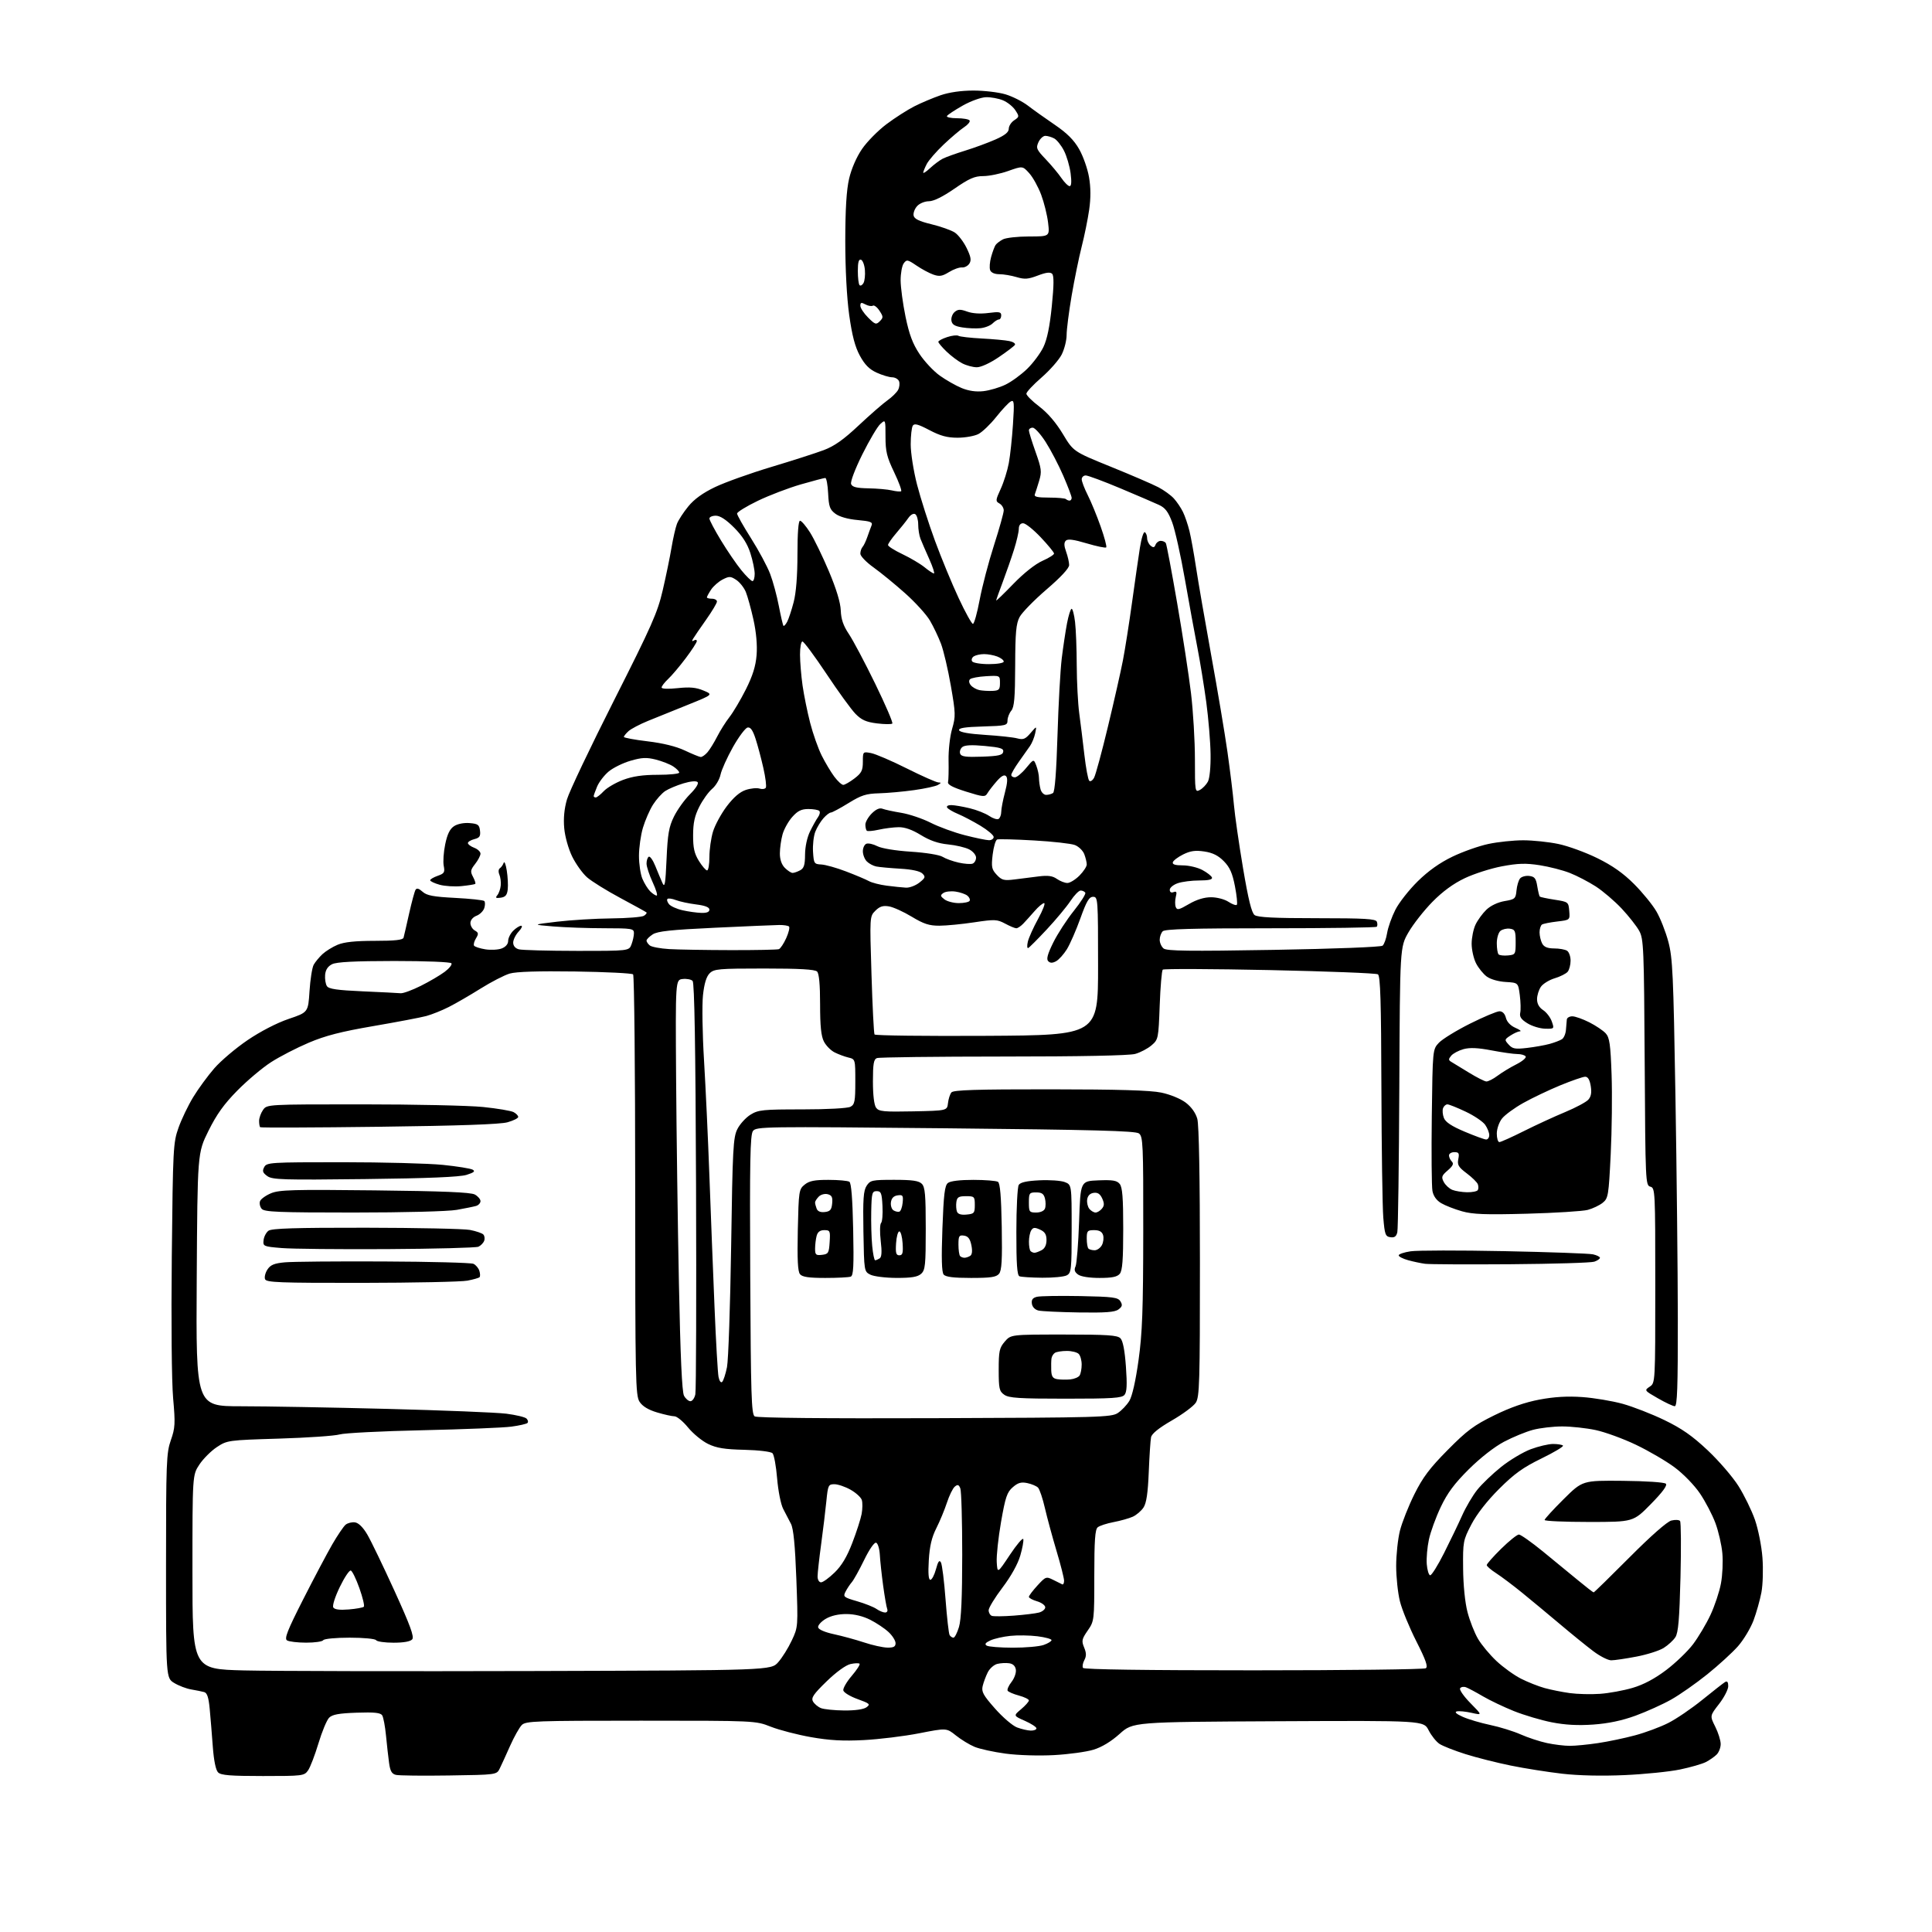 <?xml version="1.0" encoding="UTF-8" standalone="no"?>
<svg 
  version="1.1" 
  xmlns="http://www.w3.org/2000/svg" 
  xmlns:xlink="http://www.w3.org/1999/xlink" 
  xmlns:svg="http://www.w3.org/2000/svg"
  xmlns:rdf="http://www.w3.org/1999/02/22-rdf-syntax-ns#"
  xmlns:cc="http://creativecommons.org/ns#"
  xmlns:dc="http://purl.org/dc/elements/1.1/"
  viewBox="0 0 768 768"
  width="768"
  height="768"
>
<style>svg {background-color: white; }</style>"
<path stroke="none" fill="black" fill-rule="evenodd" d="M104.51,706.00C91.55,706.00 87.84,705.70 86.69,704.55C85.77,703.63 85.01,699.90 84.59,694.30C84.24,689.46 83.68,682.70 83.36,679.28C82.93,674.70 82.34,672.95 81.14,672.62C80.24,672.37 77.92,671.91 76.00,671.58C74.08,671.26 71.04,670.10 69.25,669.01C66.00,667.03 66.00,667.03 66.00,622.49C66.00,581.21 66.14,577.55 67.91,572.51C69.63,567.63 69.72,565.93 68.82,555.79C68.24,549.22 68.02,525.67 68.29,499.50C68.74,456.40 68.85,454.24 70.95,448.32C72.15,444.92 74.79,439.42 76.82,436.10C78.84,432.78 82.61,427.64 85.19,424.67C87.78,421.69 93.72,416.66 98.40,413.48C103.55,409.99 110.01,406.65 114.71,405.05C122.50,402.42 122.50,402.42 123.04,393.96C123.34,389.31 124.09,384.60 124.70,383.50C125.31,382.40 126.88,380.51 128.17,379.30C129.47,378.09 132.19,376.40 134.23,375.55C136.82,374.47 141.28,374.00 149.00,374.00C156.99,374.00 160.16,373.65 160.42,372.75C160.61,372.06 161.61,367.75 162.63,363.16C163.66,358.57 164.81,354.31 165.19,353.70C165.66,352.93 166.54,353.18 167.97,354.47C169.65,355.99 172.20,356.48 180.95,356.93C186.94,357.24 192.14,357.80 192.51,358.17C192.88,358.55 192.88,359.81 192.51,360.98C192.13,362.15 190.74,363.53 189.41,364.03C187.99,364.58 187.00,365.76 187.00,366.93C187.00,368.01 187.79,369.35 188.75,369.89C190.24,370.74 190.31,371.20 189.22,372.99C188.51,374.14 188.16,375.45 188.44,375.91C188.73,376.36 190.74,377.02 192.91,377.37C195.09,377.72 198.02,377.56 199.43,377.03C201.02,376.42 202.00,375.28 202.00,374.02C202.00,372.91 202.90,371.10 204.00,370.00C205.10,368.90 206.53,368.00 207.17,368.00C207.82,368.00 207.37,369.04 206.17,370.31C204.98,371.59 204.00,373.56 204.00,374.70C204.00,376.00 204.84,376.99 206.25,377.37C207.49,377.70 217.85,377.98 229.27,377.99C250.05,378.00 250.05,378.00 251.02,375.43C251.56,374.02 252.00,372.00 252.00,370.93C252.00,369.13 251.20,369.00 240.25,368.99C233.79,368.99 224.68,368.67 220.00,368.28C211.50,367.57 211.50,367.57 221.50,366.38C227.00,365.73 236.68,365.14 243.00,365.08C249.32,365.02 255.16,364.55 255.97,364.04C256.78,363.53 257.23,362.92 256.97,362.69C256.71,362.46 252.04,359.88 246.59,356.96C241.13,354.04 235.19,350.35 233.38,348.76C231.56,347.17 228.90,343.44 227.45,340.49C225.95,337.42 224.59,332.59 224.29,329.23C223.93,325.32 224.30,321.48 225.38,317.77C226.27,314.69 234.68,297.00 244.06,278.45C259.09,248.71 261.39,243.52 263.45,234.61C264.74,229.05 266.31,221.45 266.93,217.73C267.56,214.00 268.53,209.74 269.09,208.26C269.65,206.78 271.69,203.64 273.62,201.29C275.99,198.39 279.43,195.92 284.31,193.59C288.26,191.71 298.29,188.12 306.59,185.63C314.88,183.14 324.26,180.13 327.42,178.94C331.65,177.36 335.32,174.77 341.33,169.12C345.82,164.91 350.96,160.42 352.75,159.16C354.54,157.89 356.45,156.02 357.00,155.00C357.55,153.98 357.72,152.44 357.39,151.57C357.06,150.71 355.82,149.99 354.64,149.98C353.46,149.97 350.70,149.14 348.50,148.14C345.57,146.81 343.77,144.99 341.82,141.41C339.88,137.85 338.72,133.40 337.57,125.22C336.61,118.27 336.01,106.92 336.01,95.72C336.03,83.02 336.49,75.53 337.54,71.00C338.46,67.07 340.48,62.42 342.66,59.24C344.64,56.34 349.01,51.91 352.37,49.38C355.72,46.86 360.72,43.66 363.46,42.27C366.21,40.87 370.90,38.90 373.88,37.87C377.34,36.68 382.10,36.00 386.98,36.00C391.19,36.00 396.90,36.67 399.66,37.49C402.42,38.31 406.44,40.33 408.59,41.98C410.74,43.63 415.56,47.07 419.30,49.61C424.17,52.93 426.92,55.67 428.97,59.28C430.56,62.05 432.32,67.05 432.90,70.41C433.61,74.53 433.63,78.73 432.96,83.40C432.41,87.20 431.07,93.81 429.97,98.10C428.88,102.39 427.09,111.14 425.99,117.55C424.90,123.96 424.00,130.97 424.00,133.14C424.00,135.31 423.11,138.82 422.03,140.95C420.94,143.08 417.34,147.18 414.03,150.06C410.71,152.94 408.00,155.84 408.00,156.51C408.00,157.17 410.31,159.47 413.14,161.61C416.45,164.12 419.77,167.99 422.49,172.50C426.69,179.50 426.69,179.50 441.60,185.55C449.79,188.87 458.30,192.54 460.50,193.70C462.70,194.86 465.46,196.86 466.63,198.15C467.81,199.44 469.43,201.85 470.24,203.50C471.05,205.15 472.21,208.57 472.83,211.10C473.45,213.63 474.62,220.15 475.45,225.60C476.27,231.04 478.98,246.73 481.47,260.45C483.97,274.17 486.88,291.49 487.94,298.95C488.99,306.40 490.15,315.88 490.51,320.00C490.87,324.12 492.49,335.38 494.11,345.00C496.23,357.57 497.53,362.85 498.72,363.75C499.94,364.67 506.57,365.00 523.58,365.00C542.57,365.00 546.88,365.26 547.32,366.40C547.62,367.17 547.59,368.07 547.26,368.40C546.94,368.73 527.93,369.00 505.03,369.00C473.99,369.00 463.09,369.31 462.20,370.20C461.54,370.86 461.00,372.38 461.00,373.58C461.00,374.78 461.69,376.33 462.54,377.03C463.76,378.05 472.68,378.16 506.26,377.59C530.43,377.18 548.94,376.46 549.60,375.92C550.23,375.39 551.04,373.13 551.40,370.90C551.76,368.66 553.23,364.51 554.67,361.67C556.10,358.83 560.12,353.72 563.58,350.32C567.79,346.18 572.37,342.93 577.38,340.53C581.50,338.54 587.94,336.27 591.69,335.48C595.43,334.68 601.65,334.03 605.50,334.03C609.35,334.03 615.65,334.69 619.50,335.50C623.35,336.30 630.33,338.85 635.00,341.15C640.98,344.09 645.30,347.14 649.57,351.42C652.91,354.76 656.91,359.66 658.45,362.31C660.00,364.96 662.13,370.36 663.18,374.31C664.90,380.74 665.20,387.18 666.01,435.50C666.51,465.20 666.94,505.14 666.96,524.25C666.99,551.41 666.73,559.00 665.75,558.99C665.06,558.99 662.04,557.57 659.03,555.84C653.64,552.75 653.59,552.68 655.78,551.23C658.00,549.76 658.00,549.76 658.00,510.99C658.00,473.31 657.95,472.22 656.04,471.72C654.12,471.22 654.07,469.94 653.79,422.35C653.52,376.79 653.37,373.27 651.63,370.06C650.59,368.16 647.44,364.16 644.63,361.16C641.81,358.16 637.17,354.20 634.32,352.36C631.46,350.53 626.84,348.12 624.04,347.02C621.24,345.91 615.83,344.53 612.02,343.93C606.49,343.08 603.45,343.17 597.05,344.37C592.64,345.20 585.98,347.33 582.26,349.10C577.75,351.24 573.47,354.37 569.41,358.50C566.07,361.90 561.79,367.34 559.91,370.59C556.50,376.50 556.50,376.50 556.25,432.00C556.11,462.52 555.76,488.54 555.46,489.81C555.07,491.52 554.34,492.05 552.71,491.81C550.72,491.53 550.44,490.76 549.88,484.00C549.54,479.88 549.20,456.61 549.13,432.31C549.03,398.17 548.72,387.93 547.75,387.31C547.06,386.86 527.69,386.11 504.71,385.62C481.72,385.14 462.60,385.07 462.21,385.45C461.82,385.84 461.27,392.24 461.00,399.67C460.51,412.89 460.44,413.23 457.75,415.54C456.23,416.84 453.31,418.38 451.25,418.95C448.89,419.60 429.47,419.99 398.83,419.99C372.06,420.00 349.45,420.27 348.58,420.61C347.31,421.10 347.00,422.90 347.00,429.92C347.00,435.33 347.48,439.27 348.26,440.34C349.36,441.84 351.20,442.02 363.01,441.78C376.50,441.50 376.50,441.50 376.84,438.50C377.02,436.85 377.64,434.94 378.21,434.25C379.01,433.29 388.07,433.00 417.37,433.02C444.60,433.04 457.26,433.41 461.66,434.33C465.22,435.08 469.32,436.77 471.37,438.33C473.60,440.03 475.30,442.42 475.95,444.77C476.61,447.13 476.99,468.11 476.99,501.79C477.00,549.71 476.83,555.32 475.34,557.60C474.43,558.99 470.16,562.16 465.84,564.65C460.61,567.67 457.85,569.90 457.56,571.34C457.32,572.53 456.91,578.74 456.65,585.15C456.31,593.51 455.72,597.50 454.57,599.25C453.69,600.59 451.77,602.24 450.31,602.91C448.84,603.57 445.41,604.54 442.67,605.06C439.94,605.58 437.09,606.51 436.35,607.13C435.31,607.99 435.00,612.37 435.00,626.32C435.00,644.20 434.97,644.43 432.37,648.18C430.03,651.56 429.88,652.29 430.96,654.90C431.87,657.09 431.89,658.34 431.04,659.93C430.42,661.09 430.18,662.48 430.51,663.02C430.90,663.64 455.52,663.99 498.31,663.98C535.26,663.98 566.07,663.61 566.77,663.16C567.73,662.55 566.80,659.91 563.01,652.43C560.24,646.97 557.30,639.82 556.49,636.54C555.67,633.26 555.00,626.94 555.00,622.50C555.00,618.06 555.68,611.74 556.50,608.46C557.33,605.18 559.91,598.67 562.23,594.00C565.59,587.25 568.31,583.63 575.48,576.39C583.14,568.64 585.93,566.57 594.00,562.61C600.39,559.47 606.28,557.42 612.00,556.35C617.88,555.25 623.12,554.94 629.00,555.36C633.67,555.69 640.88,556.90 645.00,558.03C649.12,559.17 656.61,562.08 661.63,564.51C668.52,567.84 672.73,570.78 678.82,576.51C683.25,580.68 688.76,587.07 691.06,590.71C693.35,594.35 696.30,600.38 697.61,604.12C698.92,607.88 700.26,614.61 700.60,619.20C700.95,623.77 700.76,629.98 700.19,633.00C699.62,636.02 698.21,641.04 697.05,644.15C695.88,647.25 693.11,651.86 690.89,654.39C688.66,656.92 683.17,661.94 678.67,665.56C674.18,669.17 667.73,673.69 664.33,675.60C660.94,677.51 654.57,680.39 650.17,682.00C644.73,683.98 639.36,685.11 633.34,685.54C627.20,685.97 622.15,685.69 616.82,684.64C612.60,683.81 605.85,681.80 601.82,680.19C597.79,678.57 592.25,675.93 589.50,674.32C586.75,672.70 583.73,671.09 582.78,670.73C581.84,670.38 580.77,670.56 580.41,671.14C580.06,671.72 581.90,674.36 584.52,677.02C589.28,681.85 589.28,681.85 584.97,680.88C582.61,680.35 579.96,680.09 579.09,680.31C578.08,680.56 578.95,681.35 581.50,682.48C583.70,683.46 588.59,684.91 592.37,685.70C596.15,686.49 601.61,688.18 604.50,689.46C607.39,690.74 612.08,692.28 614.93,692.89C617.77,693.50 621.87,694.00 624.03,694.00C626.19,694.00 631.23,693.51 635.23,692.91C639.23,692.32 645.85,690.93 649.93,689.83C654.02,688.74 659.97,686.53 663.15,684.92C666.33,683.32 672.44,679.16 676.72,675.69C681.00,672.22 685.06,669.05 685.75,668.63C686.61,668.12 687.00,668.63 687.00,670.28C687.00,671.59 685.35,674.79 683.34,677.37C679.68,682.07 679.68,682.07 681.84,686.39C683.03,688.77 684.00,691.88 684.00,693.29C684.00,694.70 683.28,696.57 682.41,697.45C681.53,698.33 679.60,699.67 678.12,700.44C676.64,701.20 671.99,702.54 667.79,703.41C663.59,704.28 653.71,705.28 645.83,705.63C636.82,706.04 627.60,705.83 621.00,705.08C615.23,704.41 606.00,702.96 600.50,701.83C595.00,700.71 586.92,698.67 582.55,697.29C578.18,695.91 573.55,694.09 572.25,693.24C570.95,692.39 568.99,689.95 567.91,687.82C565.93,683.94 565.93,683.94 508.14,684.22C450.35,684.50 450.35,684.50 445.08,689.24C441.68,692.29 437.97,694.54 434.65,695.54C431.82,696.40 424.77,697.37 419.00,697.68C413.03,698.01 404.75,697.76 399.80,697.10C395.01,696.46 389.43,695.24 387.39,694.39C385.35,693.54 382.02,691.50 379.97,689.86C376.26,686.88 376.26,686.88 365.38,689.01C359.40,690.18 349.50,691.39 343.38,691.71C335.11,692.14 329.74,691.84 322.38,690.54C316.95,689.58 309.76,687.71 306.42,686.40C300.34,684.00 300.34,684.00 254.74,684.00C212.82,684.00 209.00,684.14 207.41,685.73C206.46,686.69 204.38,690.40 202.78,693.98C201.19,697.57 199.34,701.62 198.66,703.00C197.43,705.50 197.43,705.50 178.46,705.78C168.03,705.94 158.54,705.83 157.37,705.54C155.73,705.14 155.10,704.02 154.66,700.76C154.34,698.42 153.79,693.53 153.44,689.90C153.09,686.26 152.41,682.66 151.94,681.90C151.28,680.83 148.91,680.58 141.79,680.82C134.72,681.06 132.10,681.54 130.83,682.82C129.91,683.74 128.00,688.33 126.59,693.01C125.18,697.69 123.32,702.53 122.46,703.76C120.94,705.93 120.34,706.00 104.51,706.00zM409.75,687.94C410.99,687.97 412.00,687.57 412.00,687.05C412.00,686.52 409.93,685.18 407.41,684.06C402.81,682.03 402.81,682.03 405.91,679.43C407.61,677.99 409.00,676.43 409.00,675.95C409.00,675.47 407.22,674.60 405.04,674.01C402.87,673.43 400.85,672.56 400.56,672.09C400.27,671.62 400.95,670.06 402.08,668.62C403.21,667.18 404.00,664.99 403.82,663.75C403.61,662.27 402.70,661.39 401.15,661.17C399.85,660.98 397.73,661.10 396.42,661.43C395.11,661.76 393.42,663.26 392.66,664.76C391.90,666.27 390.99,668.72 390.63,670.20C390.08,672.50 390.83,673.86 395.55,679.20C398.61,682.67 402.55,686.04 404.31,686.69C406.06,687.35 408.51,687.91 409.75,687.94zM335.56,679.94C339.95,679.98 343.31,679.50 344.44,678.67C346.08,677.47 345.75,677.16 340.89,675.41C337.94,674.35 335.39,672.80 335.23,671.96C335.07,671.12 336.58,668.51 338.59,666.17C340.60,663.82 341.99,661.66 341.69,661.36C341.39,661.06 339.76,661.11 338.07,661.49C336.24,661.89 332.40,664.67 328.59,668.37C323.33,673.49 322.37,674.90 323.18,676.36C323.73,677.33 325.14,678.52 326.34,679.00C327.53,679.48 331.68,679.90 335.56,679.94zM636.00,673.33C639.58,673.08 645.42,672.01 649.00,670.95C653.33,669.68 657.77,667.32 662.31,663.89C666.06,661.06 670.87,656.43 673.01,653.61C675.14,650.78 678.26,645.54 679.94,641.95C681.62,638.36 683.49,632.74 684.10,629.46C684.72,626.18 684.97,620.77 684.66,617.43C684.36,614.10 683.12,608.70 681.90,605.43C680.69,602.17 677.93,596.89 675.77,593.69C673.54,590.39 669.18,585.90 665.67,583.29C662.28,580.77 655.36,576.73 650.29,574.31C645.23,571.89 638.03,569.27 634.29,568.47C630.56,567.68 624.58,567.03 621.00,567.03C617.42,567.03 612.19,567.64 609.37,568.39C606.55,569.14 601.37,571.27 597.87,573.12C594.06,575.13 588.44,579.52 583.88,584.05C578.16,589.73 575.37,593.48 572.72,599.06C570.78,603.15 568.65,608.98 568.01,612.00C567.36,615.02 566.98,619.42 567.16,621.77C567.35,624.11 567.95,626.11 568.50,626.20C569.05,626.30 571.52,622.35 574.00,617.44C576.48,612.52 579.72,605.78 581.21,602.45C582.69,599.12 585.39,594.53 587.21,592.25C589.02,589.97 593.29,585.88 596.71,583.14C600.12,580.41 605.42,577.24 608.49,576.09C611.56,574.94 615.56,574.00 617.37,574.00C619.18,574.00 620.96,574.29 621.31,574.64C621.66,575.00 617.80,577.31 612.73,579.78C605.38,583.37 601.95,585.84 595.89,591.89C591.10,596.68 587.02,601.91 584.89,606.00C581.62,612.29 581.51,612.86 581.61,623.50C581.67,630.15 582.36,637.00 583.35,640.82C584.25,644.29 586.13,649.08 587.53,651.46C588.92,653.84 592.24,657.82 594.90,660.31C597.56,662.80 601.94,665.95 604.63,667.31C607.33,668.68 611.55,670.35 614.02,671.03C616.48,671.71 620.98,672.61 624.00,673.03C627.02,673.45 632.42,673.58 636.00,673.33zM212.00,664.26C306.50,663.99 306.50,663.99 309.36,660.74C310.94,658.96 313.36,655.08 314.74,652.12C317.26,646.76 317.26,646.66 316.56,627.62C316.06,614.23 315.42,607.68 314.42,605.75C313.64,604.24 312.25,601.56 311.33,599.81C310.40,598.02 309.34,592.70 308.92,587.70C308.52,582.80 307.69,578.29 307.08,577.68C306.45,577.05 301.61,576.46 295.89,576.32C288.05,576.14 284.84,575.62 281.48,573.99C279.10,572.84 275.52,569.90 273.51,567.45C271.51,565.00 269.08,563.00 268.11,563.00C267.15,563.00 264.03,562.31 261.18,561.46C257.72,560.43 255.41,559.03 254.25,557.25C252.62,554.77 252.50,548.89 252.50,471.38C252.50,425.61 252.13,387.79 251.67,387.33C251.21,386.88 240.86,386.36 228.67,386.18C213.95,385.97 205.19,386.25 202.61,387.01C200.46,387.65 195.27,390.33 191.05,392.97C186.84,395.61 181.16,398.90 178.43,400.28C175.70,401.67 171.65,403.29 169.43,403.89C167.21,404.48 157.76,406.28 148.44,407.88C135.61,410.08 129.38,411.68 122.75,414.49C117.94,416.53 111.19,420.01 107.75,422.23C104.31,424.44 98.29,429.51 94.37,433.49C89.05,438.88 86.13,442.96 82.87,449.53C78.50,458.34 78.50,458.34 78.20,508.67C77.90,559.00 77.90,559.00 95.70,559.01C105.49,559.01 131.66,559.48 153.86,560.05C176.06,560.62 197.38,561.48 201.24,561.96C205.09,562.45 208.72,563.32 209.30,563.90C209.89,564.49 210.06,565.27 209.68,565.65C209.31,566.03 206.42,566.69 203.26,567.11C200.11,567.54 184.25,568.18 168.02,568.54C151.78,568.89 136.93,569.65 135.00,570.21C133.07,570.78 122.24,571.52 110.93,571.87C90.62,572.49 90.30,572.54 86.18,575.26C83.89,576.78 80.78,579.89 79.26,582.18C76.50,586.35 76.50,586.35 76.50,624.93C76.50,663.50 76.50,663.50 97.00,664.02C108.28,664.30 160.03,664.41 212.00,664.26zM640.49,660.00C639.20,660.00 635.98,658.36 633.33,656.35C630.67,654.35 624.71,649.51 620.08,645.60C615.45,641.70 608.70,636.09 605.08,633.15C601.46,630.20 596.81,626.71 594.75,625.38C592.69,624.06 591.00,622.60 591.00,622.14C591.00,621.68 593.58,618.76 596.74,615.65C599.90,612.54 603.07,610.00 603.78,610.00C604.49,610.00 608.77,613.02 613.29,616.70C617.81,620.39 624.11,625.57 627.30,628.20C630.49,630.84 633.28,633.00 633.50,633.00C633.72,633.00 640.13,626.73 647.76,619.07C656.24,610.55 662.70,604.86 664.39,604.44C665.90,604.06 667.46,604.14 667.85,604.62C668.23,605.11 668.31,615.17 668.02,627.00C667.60,643.67 667.15,649.02 665.99,650.81C665.17,652.08 663.07,654.00 661.33,655.09C659.58,656.18 654.71,657.73 650.49,658.53C646.27,659.34 641.77,660.00 640.49,660.00zM352.75,654.95C355.24,654.99 356.00,654.58 356.00,653.19C356.00,652.19 354.76,650.21 353.25,648.80C351.74,647.38 348.48,645.19 346.00,643.93C343.12,642.46 339.70,641.62 336.50,641.61C333.30,641.59 330.32,642.28 328.22,643.52C326.42,644.59 325.07,646.11 325.22,646.90C325.39,647.76 327.88,648.84 331.50,649.62C334.80,650.33 340.20,651.81 343.50,652.90C346.80,654.00 350.96,654.92 352.75,654.95zM402.60,654.98C407.61,654.99 413.12,654.51 414.85,653.90C416.58,653.30 418.00,652.43 418.00,651.97C418.00,651.52 415.48,650.83 412.39,650.44C409.31,650.06 404.47,649.98 401.64,650.28C398.81,650.57 395.25,651.38 393.72,652.08C391.73,652.99 391.30,653.58 392.22,654.16C392.92,654.60 397.60,654.98 402.60,654.98zM121.69,652.98C118.29,652.98 114.87,652.57 114.10,652.08C112.97,651.37 114.22,648.18 120.48,635.85C124.77,627.41 129.99,617.54 132.08,613.92C134.18,610.30 136.57,606.77 137.39,606.09C138.22,605.41 139.90,604.99 141.13,605.17C142.55,605.38 144.35,607.16 146.02,610.02C147.48,612.51 152.35,622.60 156.83,632.43C163.07,646.13 164.72,650.63 163.87,651.66C163.15,652.52 160.50,653.00 156.44,653.00C152.96,653.00 149.84,652.55 149.50,652.00C149.16,651.44 144.51,651.00 139.00,651.00C133.49,651.00 128.84,651.44 128.50,652.00C128.16,652.55 125.10,652.99 121.69,652.98zM379.02,651.00C379.52,651.00 380.50,649.09 381.21,646.75C382.10,643.79 382.49,635.06 382.50,618.00C382.50,604.52 382.16,592.66 381.74,591.64C381.13,590.15 380.69,590.01 379.54,590.96C378.75,591.62 377.35,594.48 376.42,597.33C375.49,600.17 373.59,604.75 372.20,607.50C370.37,611.12 369.54,614.63 369.21,620.25C368.90,625.46 369.10,628.00 369.83,628.00C370.43,628.00 371.43,626.11 372.06,623.79C372.90,620.66 373.41,619.97 374.04,621.10C374.50,621.94 375.33,628.55 375.87,635.79C376.42,643.04 377.14,649.42 377.49,649.98C377.84,650.54 378.52,651.00 379.02,651.00zM403.00,642.24C407.12,641.93 411.62,641.38 413.00,641.02C414.38,640.65 415.50,639.71 415.50,638.93C415.50,638.14 414.04,637.07 412.25,636.54C410.46,636.02 409.00,635.22 409.00,634.78C409.00,634.33 410.52,632.31 412.39,630.27C415.66,626.71 415.88,626.63 418.64,628.01C420.21,628.79 421.84,629.60 422.25,629.80C422.66,630.00 422.99,629.34 422.99,628.33C422.98,627.33 421.63,622.00 419.98,616.50C418.34,611.00 416.26,603.35 415.37,599.50C414.49,595.65 413.25,591.98 412.63,591.35C412.01,590.72 410.09,589.91 408.37,589.55C405.93,589.04 404.65,589.40 402.59,591.20C400.31,593.17 399.65,595.13 397.93,605.00C396.83,611.33 396.06,618.52 396.22,621.00C396.50,625.50 396.50,625.50 401.44,618.08C404.16,613.99 406.56,611.17 406.77,611.81C406.98,612.44 406.44,615.41 405.57,618.40C404.59,621.76 401.89,626.61 398.49,631.10C395.47,635.09 393.00,639.13 393.00,640.09C393.00,641.05 393.56,642.05 394.25,642.32C394.94,642.59 398.88,642.55 403.00,642.24zM351.83,641.00C352.61,641.00 352.98,640.38 352.68,639.60C352.38,638.83 351.66,634.66 351.07,630.35C350.48,626.03 349.88,620.51 349.75,618.08C349.61,615.65 348.95,613.47 348.27,613.25C347.56,613.02 345.58,615.87 343.52,620.10C341.58,624.09 339.37,628.06 338.62,628.93C337.87,629.79 336.75,631.48 336.13,632.68C335.07,634.73 335.34,634.96 340.71,636.52C343.85,637.43 347.32,638.81 348.43,639.59C349.54,640.36 351.07,641.00 351.83,641.00zM138.63,639.78C141.58,639.54 144.28,639.05 144.63,638.70C144.98,638.36 144.19,635.05 142.88,631.36C141.57,627.67 140.03,624.49 139.45,624.31C138.87,624.12 136.90,627.07 135.07,630.86C133.16,634.81 132.06,638.28 132.49,638.99C133.01,639.82 135.02,640.08 138.63,639.78zM326.38,629.00C327.14,629.00 329.56,627.25 331.76,625.11C334.56,622.40 336.68,618.86 338.79,613.36C340.46,609.04 342.13,603.85 342.51,601.84C342.88,599.82 342.92,597.31 342.58,596.26C342.25,595.22 340.23,593.38 338.10,592.18C335.97,590.98 333.09,590.00 331.69,590.00C329.30,590.00 329.12,590.37 328.49,596.75C328.12,600.46 327.19,608.19 326.41,613.92C325.63,619.66 325.00,625.39 325.00,626.67C325.00,627.98 325.60,629.00 326.38,629.00zM631.63,605.00C621.93,605.00 614.00,604.65 614.00,604.22C614.00,603.80 617.39,600.09 621.54,595.97C629.07,588.50 629.07,588.50 645.14,588.65C654.30,588.74 661.63,589.23 662.20,589.80C662.87,590.47 660.88,593.17 656.23,597.90C649.26,605.00 649.26,605.00 631.63,605.00zM371.54,563.75C437.13,563.52 441.76,563.39 444.34,561.70C445.86,560.70 447.92,558.54 448.93,556.88C450.07,555.00 451.45,548.90 452.59,540.68C454.09,529.87 454.43,520.70 454.46,489.67C454.50,454.65 454.37,451.75 452.73,450.55C451.35,449.54 434.76,449.10 375.81,448.51C303.48,447.79 300.59,447.83 299.30,449.61C298.20,451.11 298.00,461.64 298.23,506.76C298.46,554.63 298.70,562.20 300.00,563.04C300.93,563.64 327.91,563.91 371.54,563.75zM274.46,557.00C275.22,557.00 276.10,555.76 276.41,554.25C276.73,552.74 276.85,515.38 276.69,471.24C276.48,415.84 276.06,390.66 275.32,389.92C274.73,389.33 272.95,388.99 271.37,389.17C268.50,389.50 268.50,389.50 268.76,428.50C268.91,449.95 269.41,486.65 269.88,510.06C270.46,539.12 271.10,553.32 271.90,554.81C272.54,556.02 273.69,557.00 274.46,557.00zM423.60,556.00C405.17,556.00 401.07,555.74 399.22,554.44C397.23,553.05 397.00,552.03 397.00,544.50C397.00,537.07 397.28,535.79 399.41,533.31C401.83,530.50 401.83,530.50 422.88,530.50C440.27,530.50 444.18,530.76 445.40,532.00C446.37,532.99 447.11,536.81 447.57,543.23C448.09,550.46 447.95,553.36 447.01,554.48C445.96,555.76 442.18,556.00 423.60,556.00zM287.09,549.31C287.58,548.82 288.44,546.19 288.99,543.46C289.54,540.73 290.28,519.15 290.64,495.50C291.21,456.59 291.45,452.15 293.11,448.85C294.11,446.84 296.47,444.26 298.34,443.10C301.45,441.18 303.21,441.00 318.93,441.00C328.88,441.00 336.95,440.56 338.07,439.96C339.76,439.06 340.00,437.80 340.00,429.98C340.00,421.05 340.00,421.04 337.25,420.38C335.74,420.02 333.27,419.10 331.77,418.34C330.26,417.59 328.35,415.65 327.52,414.03C326.41,411.89 326.00,407.89 326.00,399.25C326.00,391.37 325.60,387.00 324.80,386.20C323.95,385.35 317.87,385.00 303.80,385.00C285.64,385.00 283.84,385.16 282.09,386.91C280.79,388.21 279.94,391.00 279.44,395.66C279.04,399.42 279.22,411.05 279.86,421.50C280.49,431.95 281.46,452.65 282.00,467.50C282.54,482.35 283.46,505.75 284.03,519.50C284.59,533.25 285.32,545.78 285.63,547.35C285.97,549.01 286.57,549.83 287.09,549.31zM425.43,548.34C427.03,548.18 428.71,547.48 429.16,546.78C429.61,546.07 429.98,544.13 429.98,542.45C429.99,540.77 429.46,538.86 428.80,538.20C428.14,537.54 426.00,537.01 424.05,537.02C422.10,537.02 419.98,537.36 419.35,537.77C418.72,538.17 418.10,539.17 417.98,540.00C417.86,540.83 417.82,542.93 417.88,544.68C417.97,547.15 418.50,547.95 420.25,548.24C421.49,548.45 423.82,548.49 425.43,548.34zM428.91,521.72C421.33,521.60 414.08,521.26 412.81,520.96C411.43,520.63 410.37,519.55 410.19,518.24C409.96,516.67 410.50,515.91 412.19,515.50C413.46,515.18 421.20,515.06 429.39,515.21C442.50,515.47 444.42,515.72 445.39,517.31C446.28,518.75 446.12,519.40 444.60,520.53C443.15,521.61 439.48,521.88 428.91,521.72zM143.72,509.96C110.94,509.99 105.86,509.80 105.36,508.49C105.04,507.66 105.47,505.93 106.32,504.64C107.52,502.81 109.02,502.19 113.18,501.80C116.10,501.52 133.80,501.36 152.50,501.45C171.20,501.53 187.27,501.95 188.21,502.39C189.15,502.83 190.21,504.08 190.55,505.17C190.90,506.26 190.93,507.40 190.63,507.70C190.33,508.01 188.15,508.63 185.79,509.08C183.43,509.54 164.50,509.93 143.72,509.96zM328.04,508.00C321.50,508.00 318.93,507.62 318.02,506.52C317.12,505.45 316.89,500.65 317.14,488.93C317.49,473.42 317.59,472.75 319.86,470.91C321.70,469.42 323.81,469.00 329.36,469.02C333.29,469.02 337.01,469.36 337.64,469.77C338.40,470.25 338.90,476.58 339.15,488.73C339.45,503.34 339.26,507.07 338.18,507.48C337.44,507.77 332.88,508.00 328.04,508.00zM356.42,507.99C352.06,507.98 347.38,507.40 346.00,506.71C343.51,505.45 343.50,505.38 343.22,489.59C343.00,476.62 343.23,473.30 344.50,471.36C345.94,469.16 346.67,469.00 355.45,469.00C362.67,469.00 365.22,469.37 366.43,470.57C367.73,471.87 368.00,474.96 368.00,488.42C368.00,502.91 367.80,504.87 366.17,506.35C364.79,507.60 362.40,508.00 356.42,507.99zM386.00,508.00C379.02,508.00 375.93,507.61 375.12,506.65C374.34,505.70 374.19,500.26 374.62,488.40C375.12,474.75 375.54,471.26 376.81,470.25C377.80,469.47 381.58,469.01 386.94,469.02C391.65,469.02 396.04,469.38 396.71,469.80C397.55,470.34 398.00,475.66 398.21,487.63C398.44,500.96 398.20,505.05 397.13,506.35C396.02,507.68 393.86,508.00 386.00,508.00zM414.32,507.92C410.02,507.88 405.94,507.62 405.25,507.34C404.32,506.96 404.00,502.48 404.02,489.67C404.02,480.23 404.45,471.83 404.97,471.02C405.61,470.00 408.15,469.43 413.20,469.19C417.21,468.99 421.74,469.31 423.25,469.89C426.00,470.95 426.00,470.95 426.00,488.44C426.00,504.71 425.86,506.00 424.07,506.96C423.00,507.53 418.61,507.96 414.32,507.92zM437.07,508.00C433.02,508.00 429.65,507.47 428.53,506.64C427.17,505.65 426.91,504.78 427.55,503.39C428.02,502.35 428.66,494.30 428.96,485.50C429.50,469.50 429.50,469.50 436.59,469.21C442.29,468.98 443.97,469.25 445.09,470.62C446.17,471.92 446.50,476.06 446.50,488.50C446.50,500.76 446.17,505.10 445.13,506.35C444.10,507.58 442.07,508.00 437.07,508.00zM600.50,502.55C583.45,502.67 568.15,502.60 566.50,502.38C564.85,502.16 561.81,501.52 559.75,500.95C557.69,500.38 556.00,499.52 556.00,499.02C556.00,498.53 558.14,497.80 560.74,497.41C563.35,497.02 580.12,496.99 597.99,497.35C615.87,497.71 631.74,498.28 633.25,498.62C634.76,498.96 636.00,499.58 636.00,500.00C636.00,500.42 634.99,501.12 633.75,501.54C632.51,501.97 617.55,502.42 600.50,502.55zM347.88,500.98C348.22,500.98 349.03,500.63 349.67,500.23C350.49,499.70 350.62,497.63 350.10,493.26C349.70,489.83 349.76,486.64 350.24,486.16C350.72,485.68 350.97,482.64 350.80,479.40C350.54,474.27 350.24,473.50 348.50,473.50C346.68,473.50 346.48,474.22 346.33,481.50C346.23,485.90 346.40,492.09 346.71,495.25C347.01,498.41 347.54,500.99 347.88,500.98zM383.42,499.98C384.01,499.98 385.03,499.63 385.67,499.22C386.44,498.73 386.60,497.28 386.14,494.99C385.61,492.43 384.84,491.42 383.21,491.18C381.25,490.90 381.00,491.31 381.00,494.76C381.00,496.91 381.30,498.97 381.67,499.33C382.03,499.70 382.82,499.99 383.42,499.98zM326.75,498.82C329.27,498.53 329.53,498.10 329.80,493.75C330.09,489.30 329.96,489.00 327.67,489.00C325.99,489.00 325.05,489.70 324.63,491.25C324.30,492.49 324.02,494.77 324.01,496.32C324.00,498.80 324.32,499.10 326.75,498.82zM357.50,499.00C358.80,499.00 359.05,498.08 358.80,494.25C358.64,491.64 358.05,489.50 357.50,489.50C356.95,489.50 356.36,491.64 356.20,494.25C355.95,498.08 356.20,499.00 357.50,499.00zM411.23,498.00C411.73,498.00 413.00,497.53 414.07,496.96C415.32,496.30 416.00,494.87 416.00,492.94C416.00,490.71 415.35,489.66 413.43,488.79C411.35,487.84 410.68,487.89 409.94,489.06C409.44,489.85 409.02,491.89 409.02,493.58C409.01,495.28 409.30,496.97 409.67,497.33C410.03,497.70 410.74,498.00 411.23,498.00zM154.00,496.54C135.03,496.65 116.12,496.46 112.00,496.12C104.74,495.52 104.51,495.42 104.77,493.00C104.92,491.62 105.79,489.94 106.71,489.25C107.98,488.30 117.30,488.01 145.44,488.04C165.82,488.07 184.45,488.46 186.83,488.92C189.21,489.38 191.59,490.19 192.11,490.71C192.64,491.24 192.79,492.38 192.46,493.26C192.12,494.13 191.09,495.18 190.17,495.59C189.25,496.00 172.97,496.43 154.00,496.54zM435.13,497.00C436.12,497.00 437.42,496.08 438.02,494.96C438.62,493.84 438.83,492.04 438.49,490.96C438.06,489.60 436.97,489.00 434.93,489.00C432.28,489.00 432.00,489.31 432.00,492.33C432.00,494.17 432.30,495.97 432.67,496.33C433.03,496.70 434.14,497.00 435.13,497.00zM384.24,482.81C387.24,482.53 387.50,482.22 387.50,479.00C387.50,475.67 387.33,475.50 384.00,475.50C381.10,475.50 380.44,475.90 380.17,477.82C379.99,479.10 380.10,480.82 380.41,481.64C380.80,482.64 382.06,483.02 384.24,482.81zM607.00,482.47C590.44,482.91 585.47,482.73 581.14,481.50C578.20,480.67 574.49,479.22 572.90,478.28C571.03,477.18 569.80,475.46 569.42,473.42C569.09,471.68 568.98,458.31 569.16,443.71C569.50,417.16 569.50,417.16 571.99,414.51C573.36,413.06 578.91,409.65 584.33,406.93C589.75,404.22 595.03,402.00 596.07,402.00C597.27,402.00 598.20,402.95 598.62,404.60C599.02,406.22 600.45,407.72 602.38,408.57C604.10,409.31 604.92,409.94 604.21,409.96C603.51,409.98 601.81,410.74 600.43,411.64C598.02,413.22 598.00,413.34 599.72,415.24C601.24,416.93 602.30,417.12 607.00,416.57C610.02,416.22 614.08,415.50 616.00,414.97C617.92,414.44 620.13,413.60 620.90,413.10C621.67,412.60 622.38,410.92 622.49,409.35C622.60,407.78 622.76,405.94 622.84,405.25C622.93,404.56 623.91,404.00 625.03,404.00C626.15,404.00 629.19,405.08 631.78,406.39C634.38,407.71 637.32,409.69 638.31,410.79C639.82,412.46 640.21,415.16 640.63,427.15C640.91,435.04 640.75,449.32 640.28,458.87C639.47,475.28 639.29,476.35 637.11,478.11C635.85,479.13 633.17,480.41 631.16,480.95C629.14,481.48 618.27,482.16 607.00,482.47zM140.44,482.00C110.51,482.00 105.06,481.78 104.01,480.51C103.33,479.69 103.05,478.32 103.37,477.47C103.70,476.61 105.67,475.20 107.74,474.34C111.00,472.97 116.51,472.82 149.00,473.19C176.13,473.49 187.12,473.95 188.75,474.84C189.99,475.52 191.00,476.70 191.00,477.47C191.00,478.24 190.21,479.10 189.25,479.38C188.29,479.66 184.83,480.36 181.57,480.94C178.15,481.55 160.73,482.00 140.44,482.00zM327.88,481.80C330.00,481.56 330.56,480.91 330.80,478.38C331.04,475.93 330.67,475.15 329.04,474.72C327.88,474.42 326.31,474.83 325.48,475.66C324.67,476.48 324.00,477.52 324.00,477.99C324.00,478.46 324.28,479.57 324.63,480.47C325.04,481.54 326.17,482.00 327.88,481.80zM357.50,481.66C358.05,481.49 358.64,479.88 358.82,478.09C359.10,475.19 358.89,474.88 356.82,475.17C355.26,475.39 354.39,476.28 354.16,477.89C353.98,479.20 354.43,480.65 355.16,481.12C355.90,481.59 356.95,481.83 357.50,481.66zM411.89,482.00C413.61,482.00 415.03,481.36 415.39,480.42C415.73,479.55 415.72,477.75 415.39,476.42C414.92,474.56 414.12,474.00 411.89,474.00C409.18,474.00 409.00,474.26 409.00,478.00C409.00,481.74 409.18,482.00 411.89,482.00zM435.50,482.00C436.19,482.00 437.33,481.31 438.02,480.47C439.01,479.28 439.03,478.37 438.14,476.40C437.31,474.59 436.34,473.95 434.74,474.18C433.29,474.39 432.39,475.31 432.17,476.81C431.99,478.07 432.39,479.76 433.05,480.56C433.71,481.35 434.81,482.00 435.50,482.00zM583.19,473.94C585.22,473.97 587.13,473.59 587.44,473.09C587.75,472.59 587.76,471.54 587.46,470.75C587.15,469.96 585.16,468.01 583.03,466.41C579.76,463.95 579.24,463.07 579.70,460.75C580.16,458.44 579.91,458.00 578.12,458.00C576.96,458.00 576.00,458.58 576.00,459.30C576.00,460.02 576.51,461.11 577.13,461.73C577.98,462.58 577.56,463.47 575.50,465.25C573.07,467.34 572.88,467.90 573.93,469.87C574.59,471.10 576.11,472.51 577.32,472.99C578.52,473.48 581.16,473.90 583.19,473.94zM145.00,468.70C112.45,469.09 108.26,468.96 106.25,467.51C104.43,466.19 104.19,465.51 105.03,463.94C106.02,462.09 107.40,462.00 135.93,462.00C152.35,462.00 170.42,462.48 176.08,463.06C181.75,463.64 187.06,464.49 187.89,464.96C189.02,465.59 188.41,466.10 185.45,467.03C182.74,467.88 170.07,468.41 145.00,468.70zM596.02,454.00C596.58,454.00 600.97,452.03 605.77,449.62C610.57,447.22 617.94,443.82 622.14,442.08C626.34,440.33 630.49,438.12 631.36,437.16C632.49,435.91 632.77,434.35 632.34,431.70C631.93,429.19 631.22,428.01 630.12,428.02C629.23,428.03 624.78,429.57 620.23,431.44C615.68,433.32 609.07,436.46 605.54,438.44C602.01,440.41 598.19,443.21 597.06,444.65C595.91,446.12 595.00,448.75 595.00,450.63C595.00,452.49 595.46,454.00 596.02,454.00zM590.75,452.97C591.44,452.99 592.00,452.20 592.00,451.22C592.00,450.24 591.27,448.40 590.37,447.12C589.47,445.84 585.99,443.49 582.62,441.90C579.25,440.30 575.99,439.00 575.36,439.00C574.73,439.00 573.95,439.68 573.64,440.51C573.32,441.34 573.46,443.08 573.96,444.38C574.59,446.05 577.01,447.66 582.18,449.84C586.20,451.54 590.06,452.95 590.75,452.97zM150.66,447.91C124.91,448.24 103.64,448.31 103.41,448.08C103.19,447.85 103.00,446.72 103.00,445.56C103.00,444.39 103.70,442.44 104.56,441.22C106.11,439.00 106.11,439.00 143.95,439.00C164.76,439.00 186.41,439.47 192.06,440.05C197.71,440.63 203.16,441.55 204.17,442.09C205.18,442.63 206.00,443.49 206.00,444.00C206.00,444.51 204.09,445.46 201.75,446.12C198.87,446.94 182.41,447.51 150.66,447.91zM590.82,429.90C591.54,429.95 593.57,428.93 595.32,427.61C597.07,426.30 600.43,424.26 602.79,423.08C605.14,421.89 606.80,420.49 606.48,419.96C606.15,419.43 604.67,419.00 603.19,419.00C601.71,419.00 597.07,418.34 592.89,417.54C587.43,416.50 584.27,416.36 581.74,417.06C579.80,417.60 577.61,418.77 576.87,419.66C575.72,421.04 575.74,421.43 577.01,422.17C577.83,422.66 580.98,424.57 584.00,426.43C587.02,428.28 590.09,429.84 590.82,429.90zM392.32,411.76C436.50,411.50 436.50,411.50 436.50,384.00C436.50,357.26 436.45,356.50 434.52,356.50C432.94,356.50 431.92,358.23 429.47,365.06C427.78,369.77 425.36,375.29 424.11,377.33C422.85,379.36 420.91,381.51 419.80,382.11C418.35,382.88 417.48,382.88 416.68,382.08C415.88,381.28 416.42,379.27 418.68,374.69C420.39,371.23 424.07,365.55 426.87,362.07C429.66,358.58 431.71,355.34 431.42,354.87C431.12,354.39 430.29,354.00 429.57,354.00C428.85,354.00 427.02,355.88 425.50,358.19C423.97,360.49 419.76,365.55 416.13,369.44C412.51,373.32 409.18,376.66 408.73,376.85C408.28,377.04 408.21,375.91 408.58,374.35C408.94,372.78 410.78,368.69 412.67,365.25C414.55,361.81 415.63,359.00 415.06,359.00C414.48,359.00 412.77,360.43 411.26,362.18C409.74,363.92 407.71,366.17 406.75,367.18C405.79,368.18 404.55,369.00 404.00,369.00C403.44,369.00 401.44,368.17 399.55,367.15C396.37,365.45 395.44,365.41 387.30,366.63C382.46,367.36 376.22,367.97 373.44,367.98C369.38,368.00 367.21,367.29 362.44,364.41C359.17,362.43 355.09,360.58 353.36,360.30C350.99,359.90 349.68,360.32 347.97,362.03C345.71,364.29 345.71,364.30 346.43,387.35C346.82,400.04 347.36,410.78 347.64,411.22C347.91,411.66 368.01,411.90 392.32,411.76zM614.20,408.92C612.16,408.87 609.00,407.91 607.18,406.78C604.70,405.25 603.97,404.19 604.31,402.61C604.57,401.45 604.49,398.28 604.14,395.57C603.50,390.64 603.50,390.64 598.53,390.35C595.67,390.19 592.50,389.28 591.03,388.21C589.64,387.19 587.71,384.81 586.75,382.93C585.79,381.04 585.00,377.54 585.00,375.15C585.00,372.76 585.70,369.34 586.55,367.54C587.40,365.75 589.34,363.09 590.87,361.62C592.55,360.01 595.41,358.66 598.08,358.20C602.22,357.50 602.52,357.24 602.83,353.98C603.01,352.07 603.65,349.92 604.25,349.20C604.84,348.49 606.49,348.03 607.90,348.20C610.03,348.45 610.58,349.16 611.08,352.26C611.42,354.33 611.87,356.19 612.09,356.41C612.32,356.62 614.98,357.18 618.00,357.65C623.41,358.49 623.51,358.57 623.80,362.11C624.10,365.71 624.10,365.71 619.03,366.31C616.24,366.64 613.51,367.18 612.98,367.51C612.44,367.85 612.00,369.25 612.00,370.62C612.00,372.00 612.47,374.00 613.04,375.07C613.77,376.44 615.15,377.00 617.79,377.02C619.83,377.02 622.14,377.43 622.92,377.93C623.70,378.42 624.33,380.19 624.33,381.86C624.33,383.53 623.81,385.52 623.18,386.28C622.54,387.05 620.23,388.21 618.05,388.87C615.86,389.52 613.38,391.05 612.54,392.25C611.69,393.46 611.00,395.68 611.00,397.20C611.00,399.01 611.83,400.50 613.43,401.54C614.76,402.42 616.31,404.45 616.87,406.07C617.89,408.97 617.86,409.00 614.20,408.92zM159.28,394.83C160.26,394.92 163.86,393.60 167.28,391.89C170.70,390.18 174.97,387.67 176.77,386.32C178.57,384.97 179.78,383.45 179.46,382.93C179.13,382.40 169.39,382.01 156.69,382.01C140.88,382.03 133.78,382.39 132.00,383.29C130.31,384.14 129.42,385.50 129.24,387.52C129.10,389.16 129.42,391.17 129.95,391.99C130.69,393.14 134.00,393.62 144.21,394.07C151.52,394.39 158.30,394.73 159.28,394.83zM599.46,379.80C602.40,379.51 602.50,379.34 602.50,374.50C602.50,370.04 602.25,369.46 600.19,369.17C598.93,368.99 597.24,369.39 596.44,370.05C595.65,370.71 595.00,372.91 595.00,374.96C595.00,377.00 595.32,378.99 595.71,379.38C596.11,379.77 597.79,379.96 599.46,379.80zM290.50,377.69C300.40,377.71 309.01,377.54 309.62,377.30C310.24,377.07 311.55,375.10 312.53,372.93C313.51,370.76 314.01,368.68 313.65,368.31C313.28,367.95 311.52,367.67 309.74,367.70C307.96,367.72 296.47,368.21 284.20,368.79C266.72,369.61 261.37,370.18 259.45,371.44C258.10,372.32 257.00,373.43 257.00,373.90C257.00,374.37 257.58,375.24 258.29,375.82C259.00,376.41 262.48,377.07 266.04,377.28C269.59,377.49 280.60,377.67 290.50,377.69zM278.75,362.89C280.93,362.96 282.00,362.54 282.00,361.59C282.00,360.65 280.28,359.97 276.75,359.53C273.86,359.17 270.25,358.40 268.72,357.81C267.19,357.21 265.66,357.01 265.33,357.34C264.99,357.68 265.27,358.62 265.95,359.43C266.62,360.25 269.05,361.34 271.34,361.85C273.63,362.37 276.96,362.83 278.75,362.89zM472.61,359.38C475.64,357.61 478.68,356.67 481.40,356.67C483.73,356.67 486.78,357.46 488.31,358.47C489.82,359.46 491.33,360.01 491.65,359.68C491.97,359.36 491.64,356.04 490.91,352.30C489.90,347.08 488.87,344.76 486.49,342.34C484.27,340.08 482.06,338.98 478.74,338.48C475.18,337.95 473.22,338.22 470.35,339.64C468.29,340.66 466.43,342.06 466.22,342.75C465.95,343.62 467.16,344.00 470.18,344.00C472.57,344.00 476.08,344.83 477.96,345.84C479.85,346.85 481.57,348.20 481.78,348.84C482.04,349.63 480.41,350.00 476.73,350.00C473.74,350.00 469.88,350.49 468.15,351.10C466.42,351.70 465.00,352.87 465.00,353.70C465.00,354.64 465.57,354.99 466.51,354.63C467.70,354.18 467.89,354.59 467.40,356.52C467.06,357.88 467.05,359.69 467.38,360.55C467.89,361.87 468.67,361.69 472.61,359.38zM381.13,359.00C383.19,359.00 385.13,358.60 385.43,358.11C385.73,357.63 385.35,356.70 384.58,356.06C383.81,355.43 381.68,354.68 379.84,354.42C378.00,354.15 375.82,354.40 375.00,354.98C373.70,355.90 373.76,356.23 375.44,357.52C376.51,358.33 379.07,359.00 381.13,359.00zM199.05,356.85C197.09,357.12 196.82,356.92 197.70,355.85C198.31,355.11 198.92,353.38 199.05,352.00C199.19,350.62 198.94,348.67 198.50,347.65C198.05,346.59 198.14,345.52 198.70,345.15C199.25,344.79 199.93,343.82 200.22,343.00C200.50,342.18 201.06,343.55 201.45,346.06C201.85,348.57 202.02,351.94 201.83,353.56C201.58,355.80 200.92,356.58 199.05,356.85zM261.03,356.00C261.51,356.00 260.81,353.64 259.46,350.75C258.12,347.86 257.02,344.51 257.01,343.31C257.00,342.10 257.40,340.87 257.89,340.57C258.39,340.26 259.56,341.92 260.50,344.26C261.44,346.59 262.71,349.62 263.33,351.00C264.25,353.07 264.53,351.44 264.97,341.50C265.41,331.50 265.90,328.68 267.92,324.58C269.26,321.87 272.11,317.89 274.27,315.73C276.63,313.37 277.84,311.44 277.29,310.89C276.74,310.34 274.49,310.55 271.64,311.41C269.04,312.19 265.80,313.56 264.45,314.44C263.10,315.33 260.91,317.77 259.58,319.87C258.25,321.97 256.46,326.09 255.58,329.03C254.71,331.96 254.00,337.00 254.00,340.21C254.00,343.43 254.61,347.53 255.36,349.32C256.11,351.11 257.49,353.35 258.43,354.29C259.37,355.23 260.54,356.00 261.03,356.00zM183.50,352.24C180.75,352.52 176.81,352.27 174.75,351.70C172.69,351.12 171.00,350.32 171.00,349.92C171.00,349.52 172.34,348.73 173.99,348.15C176.61,347.24 176.90,346.76 176.39,344.19C176.07,342.58 176.33,338.72 176.98,335.61C177.81,331.58 178.83,329.50 180.50,328.41C181.88,327.50 184.42,327.00 186.67,327.19C190.00,327.46 190.54,327.86 190.81,330.22C191.07,332.42 190.64,333.05 188.56,333.57C187.15,333.93 186.00,334.63 186.00,335.13C186.00,335.64 187.12,336.48 188.50,337.00C189.88,337.52 191.00,338.58 191.00,339.34C191.00,340.10 190.04,341.95 188.87,343.44C187.01,345.81 186.90,346.45 188.04,348.57C188.75,349.91 189.15,351.16 188.92,351.36C188.69,351.56 186.25,351.96 183.50,352.24zM360.12,352.86C361.55,352.94 363.95,352.04 365.44,350.87C367.85,348.97 367.99,348.56 366.67,347.24C365.71,346.29 362.52,345.59 357.84,345.32C353.80,345.08 349.52,344.69 348.32,344.44C347.12,344.20 345.43,343.29 344.57,342.43C343.71,341.56 343.00,339.75 343.00,338.40C343.00,337.04 343.63,335.69 344.41,335.40C345.19,335.10 347.14,335.54 348.75,336.37C350.46,337.26 356.01,338.17 362.09,338.56C368.01,338.94 373.44,339.82 374.68,340.59C375.89,341.35 378.75,342.38 381.06,342.90C383.36,343.42 385.87,343.60 386.62,343.31C387.38,343.02 388.00,341.95 388.00,340.92C388.00,339.89 386.76,338.41 385.25,337.64C383.74,336.86 379.97,335.97 376.87,335.67C372.97,335.29 369.64,334.14 366.07,331.95C362.61,329.82 359.67,328.78 357.20,328.82C355.16,328.85 351.61,329.30 349.30,329.82C346.99,330.34 344.85,330.52 344.55,330.22C344.25,329.91 344.00,328.82 344.00,327.79C344.00,326.75 345.15,324.76 346.54,323.36C348.22,321.69 349.67,321.05 350.79,321.49C351.73,321.86 355.10,322.59 358.27,323.11C361.44,323.63 366.69,325.40 369.93,327.04C373.17,328.69 379.30,330.93 383.57,332.02C387.83,333.11 392.15,334.00 393.16,334.00C394.17,334.00 395.00,333.42 395.00,332.71C395.00,332.00 392.64,330.00 389.75,328.25C386.86,326.51 382.84,324.40 380.82,323.56C378.79,322.72 376.85,321.57 376.51,321.02C376.15,320.44 376.88,320.02 378.19,320.04C379.46,320.07 382.75,320.63 385.50,321.30C388.25,321.96 391.72,323.33 393.21,324.34C394.69,325.35 396.38,325.88 396.96,325.53C397.53,325.17 398.01,323.90 398.01,322.69C398.02,321.49 398.68,318.03 399.48,315.02C400.49,311.24 400.62,309.22 399.90,308.52C399.19,307.82 398.02,308.48 396.18,310.59C394.71,312.28 393.05,314.42 392.50,315.35C391.58,316.89 390.92,316.84 384.00,314.67C378.77,313.03 376.61,311.90 376.86,310.91C377.05,310.14 377.15,306.25 377.07,302.28C376.99,298.27 377.61,292.69 378.48,289.73C379.92,284.77 379.88,283.59 377.98,272.63C376.86,266.15 375.09,258.64 374.07,255.93C373.04,253.22 371.06,249.06 369.66,246.68C368.27,244.30 363.83,239.42 359.81,235.84C355.79,232.25 350.14,227.63 347.25,225.56C344.36,223.50 342.00,221.04 342.00,220.11C342.00,219.17 342.39,217.97 342.86,217.45C343.34,216.93 344.19,215.15 344.76,213.50C345.33,211.85 346.09,209.78 346.45,208.89C347.00,207.55 346.08,207.19 340.90,206.72C337.06,206.38 333.70,205.42 332.10,204.23C329.87,202.57 329.46,201.42 329.20,196.15C329.04,192.77 328.53,190.00 328.06,190.00C327.60,190.00 323.24,191.15 318.36,192.55C313.49,193.96 305.79,196.89 301.25,199.08C296.71,201.27 293.00,203.55 293.00,204.15C293.00,204.75 295.50,209.17 298.55,213.99C301.60,218.80 305.01,225.16 306.14,228.12C307.27,231.08 308.83,236.85 309.61,240.94C310.40,245.02 311.22,248.55 311.44,248.77C311.66,248.99 312.32,248.27 312.91,247.17C313.50,246.07 314.66,242.56 315.49,239.37C316.47,235.61 317.00,228.91 317.00,220.29C317.00,211.91 317.38,207.00 318.02,207.00C318.58,207.00 320.37,209.09 321.99,211.64C323.61,214.20 326.98,221.14 329.49,227.07C332.47,234.14 334.10,239.51 334.22,242.68C334.35,246.19 335.23,248.74 337.45,252.05C339.13,254.55 343.84,263.44 347.91,271.80C351.99,280.17 355.05,287.28 354.71,287.62C354.37,287.96 351.62,287.93 348.60,287.56C344.29,287.02 342.46,286.20 340.07,283.76C338.39,282.05 333.19,274.88 328.50,267.82C323.80,260.77 319.52,255.00 318.98,255.00C318.44,255.00 318.01,257.36 318.02,260.25C318.03,263.14 318.49,268.65 319.03,272.50C319.58,276.35 320.94,283.03 322.05,287.35C323.16,291.66 325.22,297.51 326.64,300.35C328.06,303.18 330.32,306.96 331.66,308.75C333.00,310.54 334.60,312.00 335.21,312.00C335.81,312.00 337.82,310.85 339.66,309.45C342.48,307.29 343.00,306.27 343.00,302.82C343.00,298.77 343.02,298.75 346.25,299.36C348.04,299.70 354.45,302.45 360.51,305.49C366.56,308.52 372.19,311.01 373.01,311.03C374.22,311.06 374.19,311.24 372.84,312.03C371.93,312.56 367.66,313.49 363.34,314.09C359.03,314.70 352.76,315.26 349.41,315.35C344.29,315.49 342.37,316.10 337.26,319.26C333.93,321.32 330.78,323.00 330.27,323.00C329.76,323.00 328.44,324.01 327.34,325.25C326.23,326.49 324.77,328.90 324.10,330.60C323.43,332.31 323.02,335.91 323.19,338.60C323.49,343.27 323.64,343.51 326.50,343.65C328.15,343.74 332.59,344.98 336.36,346.43C340.13,347.87 344.18,349.58 345.36,350.23C346.54,350.89 349.75,351.72 352.50,352.07C355.25,352.43 358.68,352.78 360.12,352.86zM424.30,351.00C425.32,351.00 427.47,349.68 429.08,348.08C430.68,346.47 432.00,344.47 432.00,343.64C432.00,342.81 431.56,340.97 431.02,339.55C430.48,338.13 428.79,336.49 427.27,335.91C425.75,335.33 418.43,334.51 411.00,334.09C403.58,333.66 397.00,333.49 396.38,333.71C395.77,333.93 394.97,336.63 394.60,339.71C394.02,344.67 394.21,345.59 396.22,347.75C398.22,349.89 399.09,350.12 403.25,349.60C405.86,349.27 410.21,348.72 412.91,348.38C416.59,347.92 418.40,348.17 420.13,349.38C421.41,350.27 423.28,351.00 424.30,351.00zM315.07,347.00C315.65,347.00 317.00,346.53 318.07,345.96C319.59,345.15 320.00,343.83 320.02,339.71C320.04,336.61 320.84,332.88 322.00,330.50C323.08,328.30 324.51,325.73 325.19,324.80C325.87,323.86 326.09,322.76 325.68,322.35C325.27,321.94 323.32,321.60 321.34,321.60C318.57,321.60 317.10,322.32 314.94,324.75C313.39,326.48 311.65,329.60 311.07,331.70C310.49,333.79 310.01,337.19 310.01,339.25C310.00,341.67 310.71,343.71 312.00,345.00C313.10,346.10 314.48,347.00 315.07,347.00zM281.08,346.00C281.59,346.00 282.00,343.60 282.00,340.66C282.00,337.72 282.64,333.20 283.42,330.61C284.20,328.02 286.66,323.49 288.88,320.54C291.60,316.95 294.09,314.80 296.45,314.02C298.38,313.38 300.84,313.13 301.90,313.47C302.96,313.81 304.10,313.65 304.42,313.13C304.75,312.60 304.31,309.10 303.46,305.34C302.61,301.58 301.22,296.34 300.36,293.70C299.24,290.25 298.34,288.98 297.18,289.20C296.29,289.38 293.66,292.89 291.34,297.01C289.03,301.13 286.81,306.05 286.42,307.94C286.03,309.83 284.53,312.37 283.08,313.58C281.64,314.80 279.35,317.98 278.00,320.65C276.14,324.31 275.53,327.10 275.52,332.00C275.50,337.09 276.01,339.31 277.83,342.25C279.11,344.31 280.58,346.00 281.08,346.00zM236.83,317.00C237.28,317.00 238.70,315.88 239.99,314.51C241.28,313.14 244.75,311.12 247.70,310.01C251.53,308.58 255.51,308.00 261.54,308.00C266.19,308.00 270.00,307.60 270.00,307.12C270.00,306.63 268.92,305.52 267.59,304.65C266.27,303.79 263.16,302.57 260.68,301.94C257.01,301.02 255.15,301.10 250.65,302.41C247.62,303.29 243.69,305.23 241.93,306.71C240.17,308.19 238.11,310.88 237.36,312.67C236.61,314.47 236.00,316.18 236.00,316.47C236.00,316.76 236.37,317.00 236.83,317.00zM415.87,315.98C416.76,315.98 417.99,315.64 418.60,315.23C419.31,314.76 419.94,306.62 420.37,292.30C420.74,280.09 421.50,266.37 422.05,261.80C422.61,257.24 423.56,250.91 424.16,247.75C424.77,244.59 425.59,242.00 425.99,242.00C426.39,242.00 427.01,244.36 427.35,247.25C427.70,250.14 428.00,257.90 428.02,264.50C428.05,271.10 428.49,279.65 429.01,283.50C429.53,287.35 430.45,294.77 431.05,300.00C431.65,305.23 432.52,309.89 432.98,310.36C433.44,310.83 434.32,310.27 434.93,309.12C435.55,307.97 438.03,298.81 440.44,288.77C442.86,278.72 445.53,266.90 446.38,262.50C447.23,258.10 448.86,247.75 450.00,239.50C451.14,231.25 452.55,221.46 453.13,217.75C453.71,214.03 454.59,211.25 455.09,211.56C455.59,211.87 456.00,212.94 456.00,213.94C456.00,214.94 456.62,216.27 457.38,216.90C458.45,217.79 458.90,217.70 459.35,216.53C459.67,215.69 460.60,215.00 461.41,215.00C462.22,215.00 463.13,215.40 463.43,215.88C463.73,216.37 465.75,227.05 467.92,239.63C470.10,252.21 472.58,268.37 473.44,275.54C474.30,282.71 475.00,294.54 475.00,301.83C475.00,314.71 475.05,315.04 476.98,314.01C478.06,313.43 479.49,311.95 480.15,310.73C480.86,309.41 481.30,304.89 481.22,299.68C481.15,294.83 480.38,285.61 479.52,279.18C478.65,272.76 477.06,263.00 475.99,257.50C474.92,252.00 472.68,239.76 471.02,230.30C469.37,220.84 467.09,210.65 465.97,207.65C464.39,203.44 463.20,201.86 460.71,200.71C458.95,199.89 452.03,196.92 445.35,194.11C438.66,191.30 432.47,189.00 431.60,189.00C430.72,189.00 430.00,189.69 430.00,190.53C430.00,191.38 431.07,194.19 432.38,196.78C433.70,199.38 436.01,205.00 437.52,209.28C439.04,213.55 440.03,217.30 439.74,217.60C439.44,217.90 435.94,217.17 431.97,215.99C426.81,214.45 424.45,214.15 423.68,214.92C422.91,215.69 422.94,216.95 423.80,219.32C424.46,221.15 425.00,223.53 425.00,224.62C425.00,225.87 421.70,229.44 416.01,234.32C411.07,238.57 406.25,243.50 405.31,245.27C403.91,247.92 403.59,251.38 403.55,264.60C403.51,277.37 403.19,281.07 402.00,282.51C401.18,283.51 400.50,285.26 400.50,286.41C400.50,288.37 399.88,288.52 390.68,288.79C383.53,289.00 380.97,289.40 381.26,290.29C381.52,291.07 385.18,291.72 391.58,292.13C397.04,292.47 402.78,293.09 404.35,293.51C406.76,294.15 407.59,293.82 409.67,291.39C412.13,288.50 412.13,288.50 411.50,291.50C411.15,293.15 410.23,295.40 409.47,296.50C408.70,297.60 406.70,300.43 405.03,302.79C403.36,305.14 402.00,307.50 402.00,308.04C402.00,308.57 402.64,309.00 403.43,309.00C404.21,309.00 406.22,307.35 407.88,305.32C410.92,301.65 410.92,301.65 411.96,304.39C412.53,305.90 413.01,308.11 413.01,309.32C413.02,310.52 413.30,312.51 413.63,313.75C413.96,314.99 414.97,315.99 415.87,315.98zM278.53,300.92C279.09,300.96 280.31,300.11 281.24,299.03C282.17,297.95 283.90,295.13 285.10,292.78C286.29,290.43 288.50,286.93 290.01,285.00C291.51,283.07 294.44,278.13 296.51,274.01C299.21,268.62 300.41,264.79 300.76,260.38C301.07,256.49 300.62,251.36 299.52,246.37C298.56,242.04 297.19,237.07 296.48,235.33C295.76,233.58 294.04,231.42 292.66,230.51C290.40,229.03 289.87,229.02 287.22,230.38C285.61,231.22 283.56,233.03 282.65,234.41C281.74,235.80 281.00,237.17 281.00,237.46C281.00,237.76 281.90,238.00 283.00,238.00C284.10,238.00 285.00,238.51 285.00,239.12C285.00,239.74 283.05,243.00 280.67,246.37C278.29,249.74 275.97,253.13 275.52,253.90C274.96,254.85 275.07,255.08 275.85,254.60C276.48,254.20 277.00,254.31 277.00,254.84C277.00,255.37 275.02,258.43 272.59,261.65C270.17,264.87 267.02,268.59 265.59,269.92C264.17,271.26 263.00,272.77 263.00,273.29C263.00,273.85 265.57,273.96 269.37,273.55C274.21,273.03 276.68,273.26 279.62,274.49C283.50,276.11 283.50,276.11 273.50,280.14C268.00,282.35 260.84,285.25 257.59,286.57C254.34,287.89 250.86,289.73 249.84,290.64C248.83,291.56 248.00,292.59 248.00,292.94C248.00,293.28 252.25,294.07 257.44,294.69C263.50,295.41 268.77,296.71 272.19,298.32C275.11,299.70 277.96,300.87 278.53,300.92zM390.36,300.79C396.92,300.56 398.54,300.19 398.79,298.87C399.04,297.53 397.76,297.12 391.51,296.53C386.26,296.04 383.49,296.18 382.52,296.98C381.75,297.62 381.37,298.81 381.68,299.61C382.12,300.77 383.96,301.02 390.36,300.79zM394.50,274.64C397.14,274.52 397.50,274.14 397.50,271.50C397.50,268.50 397.50,268.50 392.00,268.80C388.98,268.97 386.09,269.51 385.59,270.01C385.05,270.55 385.18,271.51 385.92,272.40C386.59,273.21 388.13,274.08 389.32,274.33C390.52,274.57 392.85,274.71 394.50,274.64zM393.06,264.00C396.45,264.00 399.00,263.56 399.00,262.98C399.00,262.41 397.85,261.51 396.43,260.98C395.02,260.44 392.66,260.01 391.18,260.02C389.71,260.02 387.88,260.42 387.12,260.90C386.36,261.38 386.05,262.28 386.43,262.89C386.81,263.50 389.78,264.00 393.06,264.00zM386.75,248.00C387.24,248.00 388.45,243.68 389.44,238.39C390.44,233.11 392.99,223.36 395.13,216.73C397.26,210.10 399.00,203.87 399.00,202.89C399.00,201.90 398.23,200.67 397.29,200.14C395.69,199.25 395.73,198.84 397.80,194.34C399.02,191.68 400.47,187.06 401.02,184.08C401.57,181.10 402.31,174.18 402.67,168.69C403.25,159.81 403.15,158.82 401.75,159.61C400.88,160.10 398.29,162.88 395.98,165.78C393.67,168.69 390.50,171.72 388.94,172.53C387.38,173.34 383.65,174.00 380.65,174.00C376.52,174.00 373.81,173.27 369.43,170.96C364.98,168.62 363.48,168.22 362.85,169.21C362.40,169.92 362.02,173.26 362.02,176.64C362.01,180.02 363.14,187.22 364.54,192.64C365.94,198.06 369.15,208.12 371.68,215.00C374.21,221.88 378.44,232.11 381.08,237.75C383.71,243.39 386.27,248.00 386.75,248.00zM402.84,232.09C406.96,227.84 411.54,224.21 414.34,222.97C416.91,221.83 419.00,220.52 419.00,220.04C419.00,219.57 416.62,216.67 413.71,213.59C410.81,210.52 407.66,208.00 406.71,208.00C405.61,208.00 405.00,208.80 404.99,210.25C404.98,211.49 404.12,215.20 403.08,218.50C402.04,221.80 400.02,227.59 398.60,231.37C397.17,235.15 396.00,238.44 396.00,238.70C396.00,238.95 399.08,235.98 402.84,232.09zM299.12,231.00C299.60,231.00 300.00,229.70 300.00,228.11C300.00,226.53 299.23,222.82 298.28,219.86C297.09,216.16 295.10,213.03 291.83,209.75C288.65,206.56 286.26,205.00 284.55,205.00C283.15,205.00 282.00,205.51 282.00,206.12C282.00,206.74 284.07,210.66 286.61,214.84C289.14,219.01 292.80,224.36 294.73,226.71C296.66,229.07 298.64,231.00 299.12,231.00zM371.24,227.96C371.64,227.98 370.82,225.41 369.40,222.25C367.98,219.09 366.41,215.46 365.91,214.18C365.41,212.91 365.00,210.35 365.00,208.49C365.00,206.64 364.47,204.79 363.82,204.39C363.13,203.97 361.99,204.60 361.07,205.92C360.21,207.16 358.04,209.88 356.25,211.96C354.46,214.04 353.00,216.15 353.00,216.66C353.00,217.16 355.59,218.80 358.76,220.30C361.92,221.81 365.86,224.14 367.51,225.48C369.15,226.83 370.83,227.94 371.24,227.96zM425.17,199.00C425.62,199.00 426.00,198.51 426.00,197.90C426.00,197.30 424.50,193.35 422.67,189.12C420.84,184.90 417.70,178.87 415.68,175.72C413.67,172.57 411.34,170.00 410.51,170.00C409.68,170.00 409.00,170.49 409.00,171.09C409.00,171.69 410.19,175.54 411.65,179.64C414.02,186.33 414.17,187.50 413.07,191.15C412.40,193.38 411.63,195.79 411.36,196.50C410.99,197.48 412.38,197.80 417.00,197.80C420.37,197.80 423.40,198.07 423.73,198.40C424.06,198.73 424.71,199.00 425.17,199.00zM358.20,195.29C358.58,195.10 357.34,191.71 355.45,187.75C352.54,181.68 352.00,179.47 352.00,173.62C352.00,166.69 352.00,166.69 349.93,168.56C348.79,169.59 345.58,175.02 342.79,180.63C339.89,186.47 337.98,191.51 338.33,192.42C338.79,193.61 340.49,194.03 345.22,194.12C348.67,194.18 352.85,194.55 354.50,194.94C356.15,195.33 357.81,195.49 358.20,195.29zM390.95,155.49C393.40,155.21 397.34,154.05 399.70,152.90C402.07,151.76 405.93,148.94 408.30,146.64C410.66,144.35 413.57,140.45 414.76,137.98C416.24,134.91 417.30,129.78 418.11,121.70C418.96,113.34 418.99,109.59 418.24,108.84C417.48,108.08 415.82,108.28 412.55,109.53C408.71,111.00 407.29,111.10 404.10,110.15C401.99,109.52 398.91,109.00 397.24,109.00C395.38,109.00 393.98,108.38 393.60,107.39C393.26,106.51 393.43,104.15 393.99,102.14C394.55,100.14 395.34,98.00 395.75,97.40C396.16,96.79 397.48,95.78 398.68,95.15C399.89,94.52 404.56,94.00 409.07,94.00C417.28,94.00 417.28,94.00 416.63,88.52C416.28,85.51 415.04,80.51 413.88,77.41C412.72,74.31 410.59,70.46 409.14,68.86C406.50,65.94 406.50,65.94 400.77,67.97C397.63,69.09 393.16,70.00 390.84,70.00C387.43,70.00 385.28,70.94 379.41,75.00C374.75,78.22 371.13,80.00 369.24,80.00C367.62,80.00 365.53,80.86 364.57,81.93C363.61,82.98 362.98,84.67 363.17,85.68C363.43,87.01 365.32,87.94 370.26,89.14C373.97,90.04 378.14,91.52 379.54,92.43C380.93,93.35 383.05,96.12 384.25,98.59C385.95,102.08 386.19,103.46 385.33,104.79C384.72,105.73 383.39,106.42 382.37,106.32C381.34,106.22 379.04,107.05 377.24,108.16C374.57,109.81 373.43,110.00 371.03,109.16C369.42,108.60 366.39,106.98 364.30,105.55C360.78,103.16 360.41,103.10 359.25,104.68C358.56,105.61 358.01,108.66 358.01,111.44C358.02,114.22 358.90,120.72 359.96,125.89C361.42,132.93 362.80,136.63 365.50,140.69C367.47,143.67 371.10,147.54 373.56,149.30C376.02,151.06 379.93,153.29 382.26,154.25C385.09,155.41 387.98,155.83 390.95,155.49zM388.30,145.99C386.76,145.99 384.15,145.29 382.50,144.43C380.85,143.58 378.04,141.47 376.25,139.74C374.46,138.02 373.00,136.28 373.00,135.88C373.00,135.48 374.57,134.64 376.48,134.01C378.39,133.37 380.42,133.14 380.99,133.49C381.55,133.84 385.73,134.32 390.26,134.56C394.79,134.80 399.74,135.25 401.26,135.58C402.78,135.90 403.76,136.58 403.45,137.09C403.13,137.59 400.23,139.81 396.99,142.00C393.57,144.33 389.94,146.00 388.30,145.99zM389.76,130.46C387.97,130.65 384.70,130.51 382.50,130.15C379.47,129.66 378.43,129.00 378.20,127.41C378.04,126.26 378.63,124.72 379.52,123.99C380.82,122.90 381.78,122.88 384.50,123.87C386.61,124.63 389.78,124.83 392.94,124.41C397.22,123.85 398.00,123.99 398.00,125.37C398.00,126.27 397.58,127.00 397.07,127.00C396.56,127.00 395.44,127.70 394.58,128.56C393.72,129.42 391.55,130.28 389.76,130.46zM349.72,127.71C351.17,126.26 351.16,125.89 349.61,123.53C348.68,122.10 347.49,121.20 346.98,121.51C346.46,121.83 345.13,121.61 344.02,121.01C342.38,120.13 342.00,120.23 342.00,121.54C342.00,122.43 343.38,124.53 345.07,126.22C347.87,129.02 348.28,129.15 349.72,127.71zM343.25,112.51C343.73,111.66 343.98,109.32 343.81,107.31C343.64,105.30 342.94,103.47 342.25,103.24C341.36,102.95 341.00,104.26 341.00,107.75C341.00,110.45 341.31,112.98 341.69,113.36C342.08,113.74 342.78,113.36 343.25,112.51zM425.20,74.00C425.90,74.00 426.02,72.24 425.58,68.85C425.20,66.03 424.02,61.99 422.94,59.89C421.87,57.79 420.12,55.60 419.06,55.03C418.00,54.47 416.42,54.00 415.54,54.00C414.67,54.00 413.44,55.14 412.80,56.53C411.76,58.83 412.02,59.46 415.67,63.28C417.88,65.60 420.69,68.96 421.91,70.75C423.14,72.54 424.61,74.00 425.20,74.00zM369.75,66.81C371.26,65.40 373.51,63.73 374.74,63.09C375.97,62.46 380.00,61.01 383.70,59.87C387.39,58.73 392.80,56.74 395.71,55.45C399.46,53.79 401.00,52.55 401.00,51.18C401.00,50.11 401.97,48.60 403.15,47.82C405.22,46.44 405.23,46.29 403.60,43.80C402.67,42.37 400.46,40.61 398.70,39.88C396.94,39.15 393.91,38.59 391.97,38.64C389.99,38.69 385.94,40.15 382.72,41.96C379.58,43.74 376.75,45.60 376.44,46.10C376.13,46.59 377.91,47.00 380.38,47.00C382.86,47.00 385.13,47.40 385.43,47.89C385.74,48.38 384.75,49.59 383.24,50.57C381.73,51.56 378.09,54.64 375.15,57.42C372.21,60.20 369.18,63.69 368.40,65.19C367.63,66.68 367.00,68.23 367.00,68.64C367.00,69.04 368.24,68.22 369.75,66.81z" />

</svg>